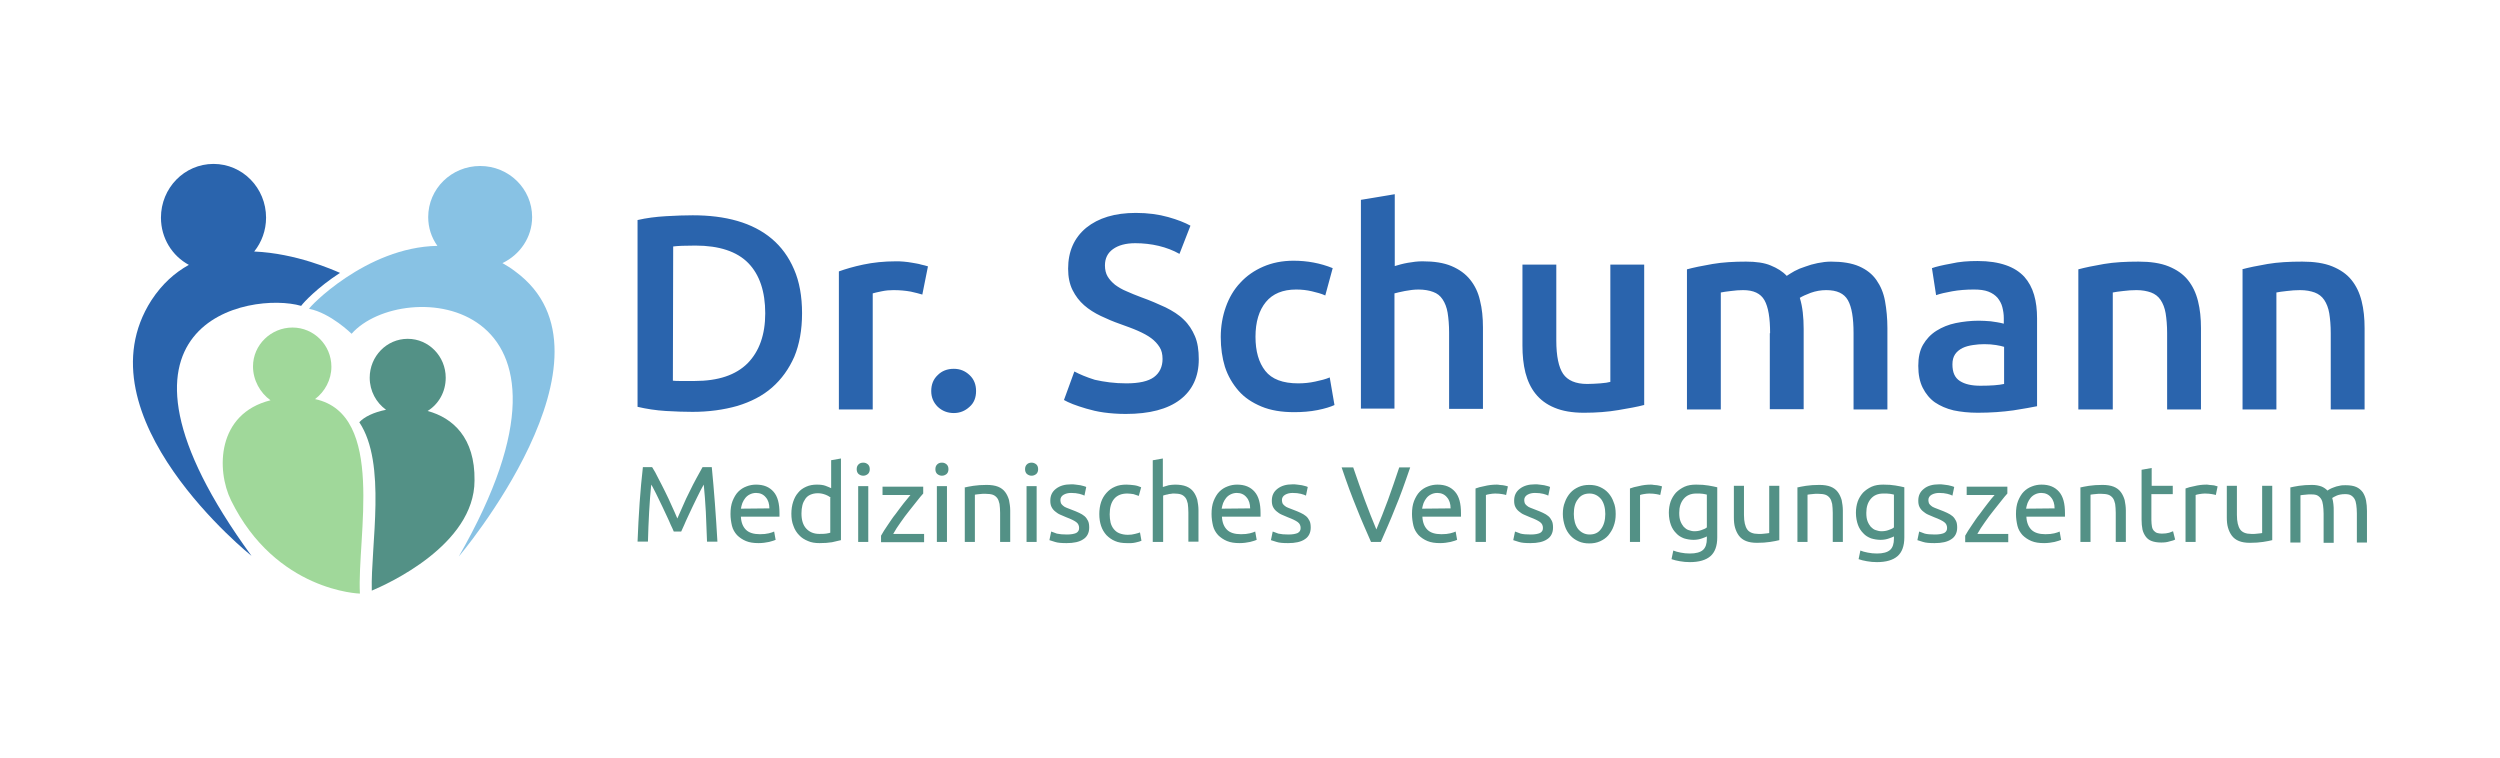 <?xml version="1.0" encoding="UTF-8"?>
<svg xmlns="http://www.w3.org/2000/svg" xmlns:xlink="http://www.w3.org/1999/xlink" version="1.1" id="Ebene_1" x="0px" y="0px" viewBox="0 0 841.9 255.1" style="enable-background:new 0 0 841.9 255.1;" xml:space="preserve">
<style type="text/css">
	.st0{fill:#2A64AD;}
	.st1{fill:#539186;}
	.st2{fill:#A0D89A;}
	.st3{fill:#88C2E4;}
</style>
<g id="Bildmarke">
	<g>
		<path class="st0" d="M270.1,105.5c0,5.6-0.9,10.5-2.6,14.6c-1.8,4.1-4.3,7.6-7.5,10.4s-7.1,4.8-11.7,6.2c-4.6,1.3-9.6,2-15.1,2    c-2.6,0-5.6-0.1-9-0.3c-3.3-0.2-6.5-0.7-9.5-1.4V74.1c3-0.7,6.2-1.1,9.6-1.3c3.4-0.2,6.4-0.3,9-0.3c5.5,0,10.5,0.6,15,1.9    s8.4,3.3,11.6,6c3.2,2.7,5.7,6.1,7.5,10.3C269.2,94.8,270.1,99.8,270.1,105.5z M226.6,128.2c0.7,0.1,1.6,0.1,2.7,0.1s2.7,0,4.6,0    c8,0,13.9-2,17.9-6c3.9-4,5.9-9.6,5.9-16.8c0-7.3-1.9-13-5.7-16.9s-9.8-5.9-17.8-5.9c-3.5,0-6,0.1-7.5,0.3L226.6,128.2    L226.6,128.2z M310.6,99.2c-0.9-0.3-2.2-0.6-3.9-1c-1.7-0.3-3.6-0.5-5.8-0.5c-1.3,0-2.6,0.1-4,0.4s-2.4,0.5-3,0.7v39.1h-11.4V91.4    c2.2-0.8,4.9-1.6,8.2-2.3c3.3-0.7,7-1.1,11-1.1c0.8,0,1.6,0,2.6,0.1s2,0.2,3,0.4c1,0.2,2,0.3,2.9,0.6c0.9,0.2,1.7,0.4,2.3,0.6    L310.6,99.2z M328.7,131.7c0,2.2-0.7,4-2.2,5.3c-1.5,1.4-3.3,2.1-5.3,2.1c-2.1,0-3.9-0.7-5.4-2.1c-1.4-1.4-2.2-3.1-2.2-5.3    s0.7-4,2.2-5.4c1.4-1.4,3.2-2.1,5.4-2.1c2.1,0,3.8,0.7,5.3,2.1C328,127.7,328.7,129.5,328.7,131.7z M379.3,129.1    c4.3,0,7.4-0.7,9.3-2.1s2.9-3.5,2.9-6.1c0-1.6-0.3-2.9-1-4s-1.6-2.1-2.8-3c-1.2-0.9-2.7-1.7-4.5-2.5s-3.8-1.5-6-2.3    c-2.3-0.8-4.4-1.7-6.5-2.7s-4-2.2-5.6-3.6s-2.9-3.1-3.9-5.1s-1.5-4.4-1.5-7.2c0-5.8,2-10.4,6.1-13.8c4.1-3.3,9.6-5,16.7-5    c4.1,0,7.7,0.5,10.9,1.4c3.2,0.9,5.7,1.9,7.5,2.9l-3.7,9.5c-2.1-1.2-4.5-2.1-7-2.7s-5.2-0.9-7.9-0.9c-3.2,0-5.7,0.7-7.5,2    s-2.7,3.1-2.7,5.5c0,1.4,0.3,2.7,0.9,3.7s1.4,1.9,2.5,2.8c1.1,0.8,2.4,1.6,3.9,2.2c1.5,0.7,3.1,1.3,4.9,2c3.1,1.1,5.8,2.3,8.2,3.4    c2.4,1.2,4.5,2.5,6.1,4.1c1.7,1.6,2.9,3.5,3.8,5.6s1.3,4.7,1.3,7.8c0,5.8-2.1,10.4-6.3,13.6c-4.2,3.2-10.3,4.8-18.3,4.8    c-2.7,0-5.2-0.2-7.4-0.5c-2.2-0.3-4.2-0.8-5.9-1.3c-1.7-0.5-3.2-1-4.5-1.5s-2.3-1-3-1.4l3.5-9.6c1.7,0.9,4,1.9,6.9,2.8    C371.8,128.6,375.3,129.1,379.3,129.1z M411.1,113.5c0-3.6,0.6-7,1.7-10.1s2.7-5.9,4.9-8.2c2.1-2.3,4.7-4.1,7.7-5.4s6.4-2,10.2-2    c4.6,0,9,0.8,13.2,2.5l-2.5,9.2c-1.3-0.6-2.8-1-4.5-1.4s-3.4-0.6-5.3-0.6c-4.5,0-7.9,1.4-10.2,4.2c-2.3,2.8-3.5,6.7-3.5,11.7    c0,4.9,1.1,8.7,3.3,11.5c2.2,2.8,5.9,4.2,11.1,4.2c1.9,0,3.9-0.2,5.7-0.6c1.9-0.4,3.5-0.8,4.9-1.4l1.6,9.3    c-1.3,0.6-3.2,1.2-5.7,1.7s-5.2,0.7-7.9,0.7c-4.2,0-7.9-0.6-11-1.9c-3.1-1.3-5.7-3-7.7-5.3s-3.6-5-4.6-8.1    C411.6,120.6,411.1,117.2,411.1,113.5z M458.3,137.9V67.3l11.4-1.9v24.2c1.3-0.4,2.7-0.8,4.4-1.1c1.7-0.3,3.3-0.5,4.9-0.5    c4,0,7.2,0.5,9.8,1.6c2.6,1.1,4.7,2.6,6.3,4.6c1.6,2,2.7,4.3,3.3,7c0.7,2.7,1,5.8,1,9.1v27.4H488V112c0-2.6-0.2-4.8-0.5-6.7    c-0.3-1.8-0.9-3.3-1.7-4.5c-0.8-1.2-1.8-2-3.2-2.5c-1.3-0.5-3-0.8-4.9-0.8c-1.5,0-3,0.2-4.6,0.5s-2.7,0.6-3.5,0.8v38.8h-11.3    V137.9z M553.6,136.4c-2.2,0.6-5.1,1.1-8.6,1.7c-3.5,0.6-7.4,0.9-11.6,0.9c-4,0-7.3-0.6-9.9-1.7c-2.7-1.1-4.8-2.7-6.4-4.7    c-1.6-2-2.7-4.4-3.4-7.1c-0.7-2.8-1-5.8-1-9.1V89.1h11.4v25.6c0,5.2,0.8,9,2.3,11.2s4.2,3.4,8.1,3.4c1.4,0,2.8-0.1,4.4-0.2    c1.5-0.1,2.7-0.3,3.4-0.5V89.1h11.4v47.3H553.6z M596.1,112.2c0-5.1-0.6-8.8-1.9-11.1c-1.3-2.3-3.7-3.4-7.2-3.4    c-1.3,0-2.6,0.1-4.1,0.3c-1.5,0.2-2.6,0.3-3.4,0.5v39.4h-11.4V90.7c2.2-0.6,5.1-1.2,8.6-1.8c3.5-0.6,7.3-0.8,11.3-0.8    c3.4,0,6.2,0.4,8.3,1.3c2.2,0.9,4,2,5.4,3.5c0.7-0.5,1.6-1,2.6-1.6c1.1-0.6,2.3-1.1,3.6-1.5c1.3-0.5,2.7-0.9,4.2-1.2    c1.5-0.3,3-0.5,4.5-0.5c3.8,0,7,0.5,9.5,1.6s4.4,2.6,5.8,4.6c1.4,2,2.4,4.3,2.9,7.1c0.5,2.8,0.8,5.8,0.8,9.1v27.4h-11.4v-25.7    c0-5.1-0.6-8.8-1.9-11.1c-1.3-2.3-3.7-3.4-7.3-3.4c-1.8,0-3.5,0.3-5.2,0.9c-1.6,0.6-2.9,1.2-3.7,1.7c0.5,1.6,0.8,3.2,1,4.9    c0.2,1.7,0.3,3.6,0.3,5.6v27H596v-25.6H596.1z M666,87.9c3.8,0,6.9,0.5,9.5,1.4s4.6,2.2,6.2,3.9c1.5,1.7,2.6,3.7,3.3,6.1    s1,5,1,7.9v29.6c-1.8,0.4-4.4,0.8-8,1.4c-3.6,0.5-7.6,0.8-12,0.8c-3,0-5.7-0.3-8.1-0.8c-2.5-0.6-4.5-1.5-6.3-2.7    c-1.7-1.2-3.1-2.9-4.1-4.9s-1.5-4.4-1.5-7.4c0-2.8,0.5-5.2,1.6-7.1s2.6-3.5,4.5-4.7s4.1-2.1,6.5-2.6c2.5-0.5,5.1-0.8,7.8-0.8    c1.3,0,2.6,0.1,4,0.2c1.4,0.2,2.9,0.4,4.4,0.8v-1.9c0-1.3-0.2-2.5-0.5-3.7s-0.9-2.2-1.6-3.1c-0.8-0.9-1.8-1.6-3.1-2.1    s-2.9-0.7-4.9-0.7c-2.6,0-5.1,0.2-7.3,0.6s-4,0.8-5.4,1.3l-1.4-9.1c1.4-0.5,3.5-1,6.3-1.5C659.9,88.1,662.8,87.9,666,87.9z     M666.9,129.9c3.5,0,6.2-0.2,8-0.6v-12.5c-0.6-0.2-1.5-0.4-2.7-0.6s-2.5-0.3-4-0.3c-1.3,0-2.5,0.1-3.8,0.3c-1.3,0.2-2.5,0.5-3.5,1    s-1.9,1.2-2.5,2.1s-0.9,2-0.9,3.4c0,2.7,0.8,4.5,2.5,5.6C661.7,129.4,664,129.9,666.9,129.9z M699.9,90.7c2.2-0.6,5.1-1.2,8.6-1.8    c3.5-0.6,7.4-0.8,11.7-0.8c4,0,7.4,0.5,10.1,1.6c2.7,1.1,4.9,2.6,6.5,4.6s2.7,4.3,3.4,7.1c0.7,2.8,1,5.8,1,9.1v27.4h-11.4v-25.7    c0-2.6-0.2-4.8-0.5-6.7c-0.3-1.8-0.9-3.3-1.7-4.5s-1.9-2-3.2-2.5c-1.4-0.5-3-0.8-4.9-0.8c-1.4,0-3,0.1-4.5,0.3    c-1.6,0.2-2.7,0.3-3.5,0.5v39.4h-11.6V90.7z M755,90.7c2.2-0.6,5.1-1.2,8.6-1.8c3.5-0.6,7.4-0.8,11.7-0.8c4,0,7.4,0.5,10.1,1.6    c2.7,1.1,4.9,2.6,6.5,4.6s2.7,4.3,3.4,7.1c0.7,2.8,1,5.8,1,9.1v27.4h-11.4v-25.7c0-2.6-0.2-4.8-0.5-6.7c-0.3-1.8-0.9-3.3-1.7-4.5    s-1.9-2-3.2-2.5c-1.4-0.5-3-0.8-4.9-0.8c-1.4,0-3,0.1-4.5,0.3c-1.6,0.2-2.7,0.3-3.5,0.5v39.4h-11.4V90.7H755z"></path>
		<path class="st1" d="M226.9,179c-0.2-0.6-0.6-1.3-1-2.2s-0.8-1.9-1.3-2.9s-1-2.1-1.5-3.2c-0.5-1.1-1-2.1-1.5-3.1s-0.9-1.9-1.3-2.6    c-0.4-0.8-0.7-1.4-1-1.8c-0.3,2.8-0.5,5.9-0.7,9.2s-0.3,6.7-0.4,10h-3.5c0.1-2.2,0.2-4.4,0.3-6.6c0.1-2.2,0.3-4.4,0.4-6.5    c0.2-2.1,0.3-4.2,0.5-6.2s0.4-3.9,0.6-5.8h3.1c0.7,1.1,1.4,2.3,2.1,3.8c0.8,1.4,1.5,3,2.3,4.5s1.5,3.2,2.2,4.7    c0.7,1.6,1.4,3,1.9,4.3c0.6-1.3,1.2-2.7,1.9-4.3s1.4-3.2,2.2-4.7c0.8-1.6,1.5-3.1,2.3-4.5s1.5-2.7,2.1-3.8h3.1    c0.8,8.1,1.4,16.4,1.9,25.1h-3.5c-0.1-3.4-0.3-6.7-0.4-10c-0.2-3.3-0.4-6.4-0.7-9.2c-0.2,0.4-0.6,1-1,1.8s-0.8,1.6-1.3,2.6    s-1,2-1.5,3.1s-1,2.2-1.5,3.2s-0.9,2-1.3,2.9c-0.4,0.9-0.7,1.6-1,2.2H226.9z M246,173.1c0-1.7,0.2-3.1,0.7-4.4    c0.5-1.2,1.1-2.3,1.9-3.1c0.8-0.8,1.7-1.4,2.8-1.8c1-0.4,2.1-0.6,3.2-0.6c2.6,0,4.5,0.8,5.9,2.4c1.4,1.6,2,4,2,7.2    c0,0.1,0,0.3,0,0.6s0,0.4,0,0.6h-13c0.1,2,0.7,3.4,1.7,4.4s2.6,1.5,4.7,1.5c1.2,0,2.2-0.1,3-0.3s1.4-0.4,1.8-0.6l0.5,2.8    c-0.4,0.2-1.1,0.4-2.2,0.7c-1,0.2-2.2,0.4-3.5,0.4c-1.7,0-3.1-0.2-4.3-0.7s-2.2-1.2-3-2c-0.8-0.9-1.4-1.9-1.7-3.1    C246.2,175.8,246,174.5,246,173.1z M259.1,171.2c0-1.5-0.4-2.8-1.2-3.7c-0.8-1-1.9-1.5-3.3-1.5c-0.8,0-1.5,0.2-2.1,0.5    s-1.1,0.7-1.5,1.2s-0.7,1-1,1.7c-0.2,0.6-0.4,1.3-0.5,1.9L259.1,171.2L259.1,171.2z M279.8,155l3.4-0.6v27.5    c-0.8,0.2-1.8,0.4-3,0.7c-1.2,0.2-2.6,0.3-4.2,0.3c-1.5,0-2.8-0.2-3.9-0.7c-1.2-0.5-2.2-1.1-3-2c-0.8-0.8-1.5-1.9-1.9-3.1    c-0.5-1.2-0.7-2.6-0.7-4.1c0-1.4,0.2-2.8,0.6-4s0.9-2.2,1.7-3.1c0.7-0.9,1.6-1.5,2.7-2s2.3-0.7,3.6-0.7c1.1,0,2.1,0.1,2.9,0.4    c0.8,0.3,1.5,0.6,1.9,0.8V155H279.8z M279.8,167.6c-0.4-0.3-1-0.7-1.8-1s-1.6-0.5-2.6-0.5s-1.8,0.2-2.5,0.5s-1.3,0.8-1.7,1.4    c-0.4,0.6-0.8,1.3-1,2.2c-0.2,0.8-0.3,1.7-0.3,2.7c0,2.2,0.5,3.9,1.6,5.1c1.1,1.2,2.6,1.8,4.4,1.8c0.9,0,1.7,0,2.3-0.1    c0.6-0.1,1.1-0.2,1.4-0.3v-11.8H279.8z M290.7,160.2c-0.6,0-1.1-0.2-1.6-0.6c-0.4-0.4-0.6-0.9-0.6-1.6s0.2-1.2,0.6-1.6    c0.4-0.4,0.9-0.6,1.6-0.6s1.1,0.2,1.6,0.6c0.4,0.4,0.6,0.9,0.6,1.6s-0.2,1.2-0.6,1.6C291.8,160,291.3,160.2,290.7,160.2z     M292.4,182.5H289v-18.8h3.4V182.5z M310.9,166.2c-0.5,0.6-1.2,1.3-2,2.4c-0.8,1-1.7,2.1-2.7,3.4c-1,1.2-1.9,2.5-2.9,3.9    s-1.8,2.6-2.5,3.9h10.4v2.8h-14.5v-2.2c0.6-1.1,1.3-2.2,2.2-3.5c0.9-1.3,1.7-2.6,2.7-3.8c0.9-1.3,1.9-2.5,2.7-3.6    c0.9-1.1,1.7-2.1,2.3-2.8h-9.4v-2.8h13.7V166.2z M317.2,160.2c-0.6,0-1.1-0.2-1.6-0.6c-0.4-0.4-0.6-0.9-0.6-1.6s0.2-1.2,0.6-1.6    c0.4-0.4,0.9-0.6,1.6-0.6s1.1,0.2,1.6,0.6c0.4,0.4,0.6,0.9,0.6,1.6s-0.2,1.2-0.6,1.6C318.3,160,317.8,160.2,317.2,160.2z     M318.9,182.5h-3.4v-18.8h3.4V182.5z M324.7,164.2c0.8-0.2,1.8-0.4,3.1-0.6c1.3-0.2,2.8-0.3,4.5-0.3c1.5,0,2.8,0.2,3.8,0.6    c1,0.4,1.8,1,2.4,1.8s1,1.7,1.3,2.7c0.2,1.1,0.4,2.2,0.4,3.5v10.6h-3.4v-9.8c0-1.2-0.1-2.1-0.2-3c-0.2-0.8-0.4-1.5-0.8-2    s-0.9-0.9-1.5-1.1c-0.6-0.2-1.4-0.3-2.3-0.3c-0.4,0-0.7,0-1.1,0s-0.8,0.1-1.1,0.1c-0.4,0-0.7,0.1-0.9,0.1c-0.3,0-0.5,0.1-0.6,0.1    v15.9h-3.4v-18.3H324.7z M347.4,160.2c-0.6,0-1.1-0.2-1.6-0.6c-0.4-0.4-0.6-0.9-0.6-1.6s0.2-1.2,0.6-1.6c0.4-0.4,0.9-0.6,1.6-0.6    c0.6,0,1.1,0.2,1.6,0.6c0.4,0.4,0.6,0.9,0.6,1.6s-0.2,1.2-0.6,1.6C348.5,160,348,160.2,347.4,160.2z M349.1,182.5h-3.4v-18.8h3.4    V182.5z M359.3,180c1.4,0,2.4-0.2,3.1-0.5c0.7-0.4,1-0.9,1-1.7s-0.3-1.5-1-2s-1.7-1-3.3-1.6c-0.7-0.3-1.4-0.6-2.1-0.9    c-0.7-0.3-1.2-0.7-1.7-1.1c-0.5-0.4-0.9-0.9-1.2-1.5c-0.3-0.6-0.4-1.3-0.4-2.1c0-1.7,0.6-3,1.9-4s2.9-1.5,5.1-1.5    c0.5,0,1.1,0,1.6,0.1s1,0.1,1.5,0.2c0.5,0.1,0.9,0.2,1.2,0.3c0.4,0.1,0.6,0.2,0.8,0.3l-0.6,2.9c-0.4-0.2-0.9-0.4-1.7-0.6    c-0.8-0.2-1.7-0.3-2.8-0.3c-1,0-1.8,0.2-2.5,0.6c-0.7,0.4-1.1,1-1.1,1.8c0,0.4,0.1,0.8,0.2,1.1c0.2,0.3,0.4,0.6,0.7,0.8    c0.3,0.3,0.7,0.5,1.2,0.7s1.1,0.4,1.8,0.7c0.9,0.3,1.7,0.7,2.4,1c0.7,0.3,1.3,0.7,1.8,1.1c0.5,0.4,0.9,1,1.2,1.6    c0.3,0.6,0.4,1.4,0.4,2.3c0,1.7-0.7,3.1-2,3.9c-1.3,0.9-3.2,1.3-5.6,1.3c-1.7,0-3-0.1-3.9-0.4c-0.9-0.3-1.6-0.5-1.9-0.6l0.6-2.9    c0.4,0.1,1,0.4,1.9,0.7C356.8,179.9,357.9,180,359.3,180z M379.5,182.9c-1.5,0-2.9-0.2-4-0.7c-1.2-0.5-2.1-1.2-2.9-2    c-0.8-0.9-1.4-1.9-1.8-3.1c-0.4-1.2-0.6-2.5-0.6-4c0-1.4,0.2-2.8,0.6-4s1-2.2,1.8-3.1c0.8-0.9,1.7-1.6,2.9-2.1    c1.1-0.5,2.4-0.7,3.8-0.7c0.9,0,1.7,0.1,2.6,0.2c0.9,0.1,1.7,0.4,2.4,0.7l-0.8,2.9c-0.5-0.2-1.1-0.4-1.8-0.6    c-0.7-0.1-1.4-0.2-2.1-0.2c-1.9,0-3.4,0.6-4.4,1.8s-1.5,2.9-1.5,5.2c0,1,0.1,1.9,0.3,2.8c0.2,0.8,0.6,1.6,1.1,2.2    c0.5,0.6,1.1,1.1,1.9,1.4c0.8,0.3,1.7,0.5,2.8,0.5c0.9,0,1.7-0.1,2.4-0.3c0.7-0.2,1.3-0.3,1.7-0.5l0.5,2.8    c-0.2,0.1-0.5,0.2-0.8,0.3c-0.4,0.1-0.8,0.2-1.2,0.3c-0.5,0.1-1,0.2-1.5,0.2C380.5,182.9,380,182.9,379.5,182.9z M388.2,182.5V155    l3.4-0.6v9.6c0.6-0.2,1.3-0.4,2-0.6c0.7-0.1,1.4-0.2,2.1-0.2c1.5,0,2.8,0.2,3.8,0.6c1,0.4,1.8,1,2.4,1.8s1,1.7,1.3,2.7    c0.2,1.1,0.4,2.2,0.4,3.5v10.6h-3.4v-9.8c0-1.2-0.1-2.1-0.2-3c-0.2-0.8-0.4-1.5-0.8-2s-0.9-0.9-1.5-1.1c-0.6-0.2-1.4-0.3-2.3-0.3    c-0.4,0-0.7,0-1.1,0.1c-0.4,0-0.8,0.1-1.1,0.2c-0.4,0.1-0.7,0.1-0.9,0.2c-0.3,0.1-0.5,0.1-0.6,0.2v15.6H388.2z M408,173.1    c0-1.7,0.2-3.1,0.7-4.4c0.5-1.2,1.1-2.3,1.9-3.1s1.7-1.4,2.8-1.8c1-0.4,2.1-0.6,3.2-0.6c2.6,0,4.5,0.8,5.9,2.4c1.4,1.6,2,4,2,7.2    c0,0.1,0,0.3,0,0.6s0,0.4,0,0.6h-13c0.1,2,0.7,3.4,1.7,4.4s2.6,1.5,4.7,1.5c1.2,0,2.2-0.1,3-0.3s1.4-0.4,1.8-0.6l0.5,2.8    c-0.4,0.2-1.1,0.4-2.2,0.7c-1,0.2-2.2,0.4-3.5,0.4c-1.7,0-3.1-0.2-4.3-0.7c-1.2-0.5-2.2-1.2-3-2c-0.8-0.9-1.4-1.9-1.7-3.1    C408.2,175.8,408,174.5,408,173.1z M421,171.2c0-1.5-0.4-2.8-1.2-3.7c-0.8-1-1.9-1.5-3.3-1.5c-0.8,0-1.5,0.2-2.1,0.5    s-1.1,0.7-1.5,1.2s-0.7,1-1,1.7c-0.2,0.6-0.4,1.3-0.5,1.9L421,171.2L421,171.2z M433.9,180c1.4,0,2.4-0.2,3.1-0.5    c0.7-0.4,1-0.9,1-1.7s-0.3-1.5-1-2s-1.7-1-3.3-1.6c-0.7-0.3-1.4-0.6-2.1-0.9c-0.7-0.3-1.2-0.7-1.7-1.1s-0.9-0.9-1.2-1.5    c-0.3-0.6-0.4-1.3-0.4-2.1c0-1.7,0.6-3,1.9-4s2.9-1.5,5.1-1.5c0.5,0,1.1,0,1.6,0.1s1,0.1,1.5,0.2c0.5,0.1,0.9,0.2,1.2,0.3    c0.4,0.1,0.6,0.2,0.8,0.3l-0.6,2.9c-0.4-0.2-0.9-0.4-1.7-0.6c-0.8-0.2-1.7-0.3-2.8-0.3c-1,0-1.8,0.2-2.5,0.6    c-0.7,0.4-1.1,1-1.1,1.8c0,0.4,0.1,0.8,0.2,1.1c0.2,0.3,0.4,0.6,0.7,0.8c0.3,0.3,0.7,0.5,1.2,0.7s1.1,0.4,1.8,0.7    c0.9,0.3,1.7,0.7,2.4,1c0.7,0.3,1.3,0.7,1.8,1.1c0.5,0.4,0.9,1,1.2,1.6c0.3,0.6,0.4,1.4,0.4,2.3c0,1.7-0.7,3.1-2,3.9    c-1.3,0.9-3.2,1.3-5.6,1.3c-1.7,0-3-0.1-3.9-0.4c-0.9-0.3-1.6-0.5-1.9-0.6l0.6-2.9c0.4,0.1,1,0.4,1.9,0.7    C431.4,179.9,432.5,180,433.9,180z M474.9,157.4c-0.9,2.7-1.8,5.1-2.6,7.4s-1.7,4.4-2.5,6.4s-1.6,4-2.4,5.8s-1.6,3.7-2.4,5.5h-3.3    c-0.8-1.8-1.6-3.6-2.4-5.5c-0.8-1.8-1.6-3.8-2.4-5.8s-1.7-4.2-2.5-6.4s-1.7-4.7-2.6-7.4h3.9c1.3,3.8,2.6,7.5,3.9,11    s2.6,6.8,3.9,9.9c1.3-3.1,2.6-6.4,3.9-9.9s2.5-7.2,3.8-11H474.9z M475.5,173.1c0-1.7,0.2-3.1,0.7-4.4c0.5-1.2,1.1-2.3,1.9-3.1    s1.7-1.4,2.8-1.8c1-0.4,2.1-0.6,3.2-0.6c2.6,0,4.5,0.8,5.9,2.4c1.4,1.6,2,4,2,7.2c0,0.1,0,0.3,0,0.6s0,0.4,0,0.6h-13    c0.1,2,0.7,3.4,1.7,4.4s2.6,1.5,4.7,1.5c1.2,0,2.2-0.1,3-0.3s1.4-0.4,1.8-0.6l0.5,2.8c-0.4,0.2-1.1,0.4-2.2,0.7    c-1,0.2-2.2,0.4-3.5,0.4c-1.7,0-3.1-0.2-4.3-0.7c-1.2-0.5-2.2-1.2-3-2c-0.8-0.9-1.4-1.9-1.7-3.1    C475.7,175.8,475.5,174.5,475.5,173.1z M488.5,171.2c0-1.5-0.4-2.8-1.2-3.7c-0.8-1-1.9-1.5-3.3-1.5c-0.8,0-1.5,0.2-2.1,0.5    s-1.1,0.7-1.5,1.2s-0.7,1-1,1.7c-0.2,0.6-0.4,1.3-0.5,1.9L488.5,171.2L488.5,171.2z M504,163.2c0.3,0,0.6,0,1,0.1    c0.4,0,0.7,0.1,1.1,0.1c0.4,0.1,0.7,0.1,1,0.2c0.3,0.1,0.5,0.1,0.7,0.2l-0.6,2.9c-0.3-0.1-0.7-0.2-1.3-0.3    c-0.6-0.1-1.4-0.2-2.4-0.2c-0.6,0-1.3,0.1-1.9,0.2c-0.6,0.1-1,0.2-1.2,0.3v15.8h-3.5v-18c0.8-0.3,1.8-0.6,3-0.8    C501.1,163.4,502.5,163.2,504,163.2z M515.5,180c1.4,0,2.4-0.2,3.1-0.5c0.7-0.4,1-0.9,1-1.7s-0.3-1.5-1-2s-1.7-1-3.3-1.6    c-0.7-0.3-1.4-0.6-2.1-0.9c-0.7-0.3-1.2-0.7-1.7-1.1c-0.5-0.4-0.9-0.9-1.2-1.5c-0.3-0.6-0.4-1.3-0.4-2.1c0-1.7,0.6-3,1.9-4    s2.9-1.5,5.1-1.5c0.5,0,1.1,0,1.6,0.1s1,0.1,1.5,0.2c0.5,0.1,0.9,0.2,1.2,0.3c0.4,0.1,0.6,0.2,0.8,0.3l-0.6,2.9    c-0.4-0.2-0.9-0.4-1.7-0.6c-0.8-0.2-1.7-0.3-2.8-0.3c-1,0-1.8,0.2-2.5,0.6s-1.1,1-1.1,1.8c0,0.4,0.1,0.8,0.2,1.1    c0.2,0.3,0.4,0.6,0.7,0.8c0.3,0.3,0.7,0.5,1.2,0.7s1.1,0.4,1.8,0.7c0.9,0.3,1.7,0.7,2.4,1s1.3,0.7,1.8,1.1c0.5,0.4,0.9,1,1.2,1.6    s0.4,1.4,0.4,2.3c0,1.7-0.7,3.1-2,3.9c-1.3,0.9-3.2,1.3-5.6,1.3c-1.7,0-3-0.1-3.9-0.4c-0.9-0.3-1.6-0.5-1.9-0.6l0.6-2.9    c0.4,0.1,1,0.4,1.9,0.7C512.9,179.9,514,180,515.5,180z M544.1,173.1c0,1.5-0.2,2.8-0.7,4.1c-0.4,1.2-1.1,2.2-1.8,3.1    c-0.8,0.9-1.7,1.5-2.8,2s-2.3,0.7-3.6,0.7s-2.5-0.2-3.6-0.7s-2-1.1-2.8-2s-1.4-1.9-1.8-3.1c-0.4-1.2-0.7-2.6-0.7-4.1    s0.2-2.8,0.7-4c0.4-1.2,1.1-2.3,1.8-3.1c0.8-0.9,1.7-1.5,2.8-2s2.3-0.7,3.6-0.7s2.5,0.2,3.6,0.7s2,1.1,2.8,2s1.4,1.9,1.8,3.1    C543.9,170.2,544.1,171.6,544.1,173.1z M540.6,173.1c0-2.1-0.5-3.8-1.4-5c-1-1.2-2.3-1.9-3.9-1.9c-1.7,0-3,0.6-3.9,1.9    c-1,1.2-1.4,2.9-1.4,5s0.5,3.8,1.4,5c1,1.2,2.3,1.9,3.9,1.9c1.7,0,3-0.6,3.9-1.9C540.1,176.9,540.6,175.2,540.6,173.1z     M555.9,163.2c0.3,0,0.6,0,1,0.1c0.4,0,0.7,0.1,1.1,0.1c0.4,0.1,0.7,0.1,1,0.2c0.3,0.1,0.5,0.1,0.7,0.2l-0.6,2.9    c-0.3-0.1-0.7-0.2-1.3-0.3s-1.4-0.2-2.4-0.2c-0.6,0-1.3,0.1-1.9,0.2c-0.6,0.1-1,0.2-1.2,0.3v15.8h-3.4v-18c0.8-0.3,1.8-0.6,3-0.8    C553.1,163.4,554.4,163.2,555.9,163.2z M574.9,180.6c-0.3,0.2-0.9,0.4-1.7,0.7s-1.8,0.5-2.9,0.5c-1.1,0-2.2-0.2-3.2-0.5    c-1-0.4-1.9-0.9-2.6-1.7c-0.8-0.8-1.4-1.7-1.8-2.8c-0.4-1.1-0.7-2.5-0.7-4.1c0-1.4,0.2-2.6,0.6-3.8c0.4-1.1,1-2.1,1.8-3    c0.8-0.8,1.8-1.5,2.9-2c1.1-0.5,2.4-0.7,3.9-0.7c1.6,0,3,0.1,4.1,0.3c1.2,0.2,2.2,0.4,3,0.6V181c0,2.9-0.8,5-2.3,6.3s-3.8,2-6.9,2    c-1.2,0-2.3-0.1-3.4-0.3c-1.1-0.2-2-0.4-2.8-0.7l0.6-2.9c0.7,0.3,1.5,0.5,2.5,0.7s2,0.3,3.1,0.3c2,0,3.5-0.4,4.4-1.2    s1.3-2.1,1.3-3.8v-0.8H574.9z M574.9,166.6c-0.3-0.1-0.8-0.2-1.4-0.3c-0.6-0.1-1.3-0.1-2.3-0.1c-1.8,0-3.2,0.6-4.2,1.8    s-1.5,2.7-1.5,4.7c0,1.1,0.1,2,0.4,2.8c0.3,0.8,0.7,1.4,1.1,1.9c0.5,0.5,1,0.9,1.6,1.1c0.6,0.2,1.3,0.4,1.9,0.4    c0.9,0,1.7-0.1,2.5-0.4c0.8-0.3,1.4-0.5,1.8-0.9v-11H574.9z M599.2,181.9c-0.8,0.2-1.8,0.4-3.1,0.6c-1.3,0.2-2.8,0.3-4.4,0.3    c-1.5,0-2.7-0.2-3.7-0.6c-1-0.4-1.8-1-2.4-1.8c-0.6-0.8-1-1.7-1.3-2.7s-0.4-2.2-0.4-3.5v-10.6h3.4v9.8c0,2.3,0.4,3.9,1.1,4.9    c0.7,1,2,1.5,3.7,1.5c0.4,0,0.7,0,1.1,0c0.4,0,0.8-0.1,1.1-0.1s0.7-0.1,0.9-0.1c0.3,0,0.5-0.1,0.6-0.1v-15.9h3.4L599.2,181.9    L599.2,181.9z M605.1,164.2c0.8-0.2,1.8-0.4,3.1-0.6c1.3-0.2,2.8-0.3,4.5-0.3c1.5,0,2.8,0.2,3.8,0.6c1,0.4,1.8,1,2.4,1.8    c0.6,0.8,1,1.7,1.3,2.7c0.2,1.1,0.4,2.2,0.4,3.5v10.6h-3.4v-9.8c0-1.2-0.1-2.1-0.2-3c-0.2-0.8-0.4-1.5-0.8-2    c-0.4-0.5-0.9-0.9-1.5-1.1c-0.6-0.2-1.4-0.3-2.3-0.3c-0.4,0-0.7,0-1.1,0c-0.4,0-0.8,0.1-1.1,0.1c-0.4,0-0.7,0.1-0.9,0.1    c-0.3,0-0.5,0.1-0.6,0.1v15.9h-3.4v-18.3H605.1z M637.9,180.6c-0.3,0.2-0.9,0.4-1.7,0.7s-1.8,0.5-2.9,0.5c-1.1,0-2.2-0.2-3.2-0.5    c-1-0.4-1.9-0.9-2.6-1.7c-0.8-0.8-1.4-1.7-1.8-2.8c-0.4-1.1-0.7-2.5-0.7-4.1c0-1.4,0.2-2.6,0.6-3.8c0.4-1.1,1-2.1,1.8-3    c0.8-0.8,1.8-1.5,2.9-2c1.1-0.5,2.4-0.7,3.9-0.7c1.6,0,3,0.1,4.1,0.3c1.2,0.2,2.2,0.4,3,0.6V181c0,2.9-0.8,5-2.3,6.3s-3.8,2-6.9,2    c-1.2,0-2.3-0.1-3.4-0.3c-1.1-0.2-2-0.4-2.8-0.7l0.6-2.9c0.7,0.3,1.5,0.5,2.5,0.7s2,0.3,3.1,0.3c2,0,3.5-0.4,4.4-1.2    s1.3-2.1,1.3-3.8v-0.8H637.9z M637.9,166.6c-0.3-0.1-0.8-0.2-1.4-0.3c-0.6-0.1-1.3-0.1-2.3-0.1c-1.8,0-3.2,0.6-4.2,1.8    s-1.5,2.7-1.5,4.7c0,1.1,0.1,2,0.4,2.8c0.3,0.8,0.7,1.4,1.1,1.9c0.5,0.5,1,0.9,1.6,1.1c0.6,0.2,1.3,0.4,1.9,0.4    c0.9,0,1.7-0.1,2.5-0.4c0.8-0.3,1.4-0.5,1.8-0.9v-11H637.9z M651.6,180c1.4,0,2.4-0.2,3.1-0.5c0.7-0.4,1-0.9,1-1.7s-0.3-1.5-1-2    s-1.7-1-3.3-1.6c-0.7-0.3-1.4-0.6-2.1-0.9c-0.7-0.3-1.2-0.7-1.7-1.1c-0.5-0.4-0.9-0.9-1.2-1.5s-0.4-1.3-0.4-2.1c0-1.7,0.6-3,1.9-4    c1.2-1,2.9-1.5,5.1-1.5c0.5,0,1.1,0,1.6,0.1s1,0.1,1.5,0.2c0.5,0.1,0.9,0.2,1.2,0.3c0.4,0.1,0.6,0.2,0.8,0.3l-0.6,2.9    c-0.4-0.2-0.9-0.4-1.7-0.6c-0.8-0.2-1.7-0.3-2.8-0.3c-0.9,0-1.8,0.2-2.5,0.6c-0.7,0.4-1.1,1-1.1,1.8c0,0.4,0.1,0.8,0.2,1.1    c0.2,0.3,0.4,0.6,0.7,0.8c0.3,0.3,0.7,0.5,1.2,0.7s1.1,0.4,1.8,0.7c0.9,0.3,1.7,0.7,2.4,1s1.3,0.7,1.8,1.1c0.5,0.4,0.9,1,1.2,1.6    s0.4,1.4,0.4,2.3c0,1.7-0.7,3.1-2,3.9c-1.3,0.9-3.2,1.3-5.6,1.3c-1.7,0-3-0.1-3.9-0.4c-0.9-0.3-1.6-0.5-1.9-0.6l0.6-2.9    c0.4,0.1,1,0.4,1.9,0.7C649,179.9,650.1,180,651.6,180z M676,166.2c-0.5,0.6-1.2,1.3-2,2.4c-0.8,1-1.7,2.1-2.7,3.4    c-1,1.2-1.9,2.5-2.9,3.9s-1.8,2.6-2.5,3.9h10.4v2.8h-14.5v-2.2c0.6-1.1,1.3-2.2,2.2-3.5s1.7-2.6,2.7-3.8c0.9-1.3,1.9-2.5,2.7-3.6    s1.7-2.1,2.3-2.8h-9.4v-2.8H676V166.2z M678.9,173.1c0-1.7,0.2-3.1,0.7-4.4c0.5-1.2,1.1-2.3,1.9-3.1c0.8-0.8,1.7-1.4,2.8-1.8    c1-0.4,2.1-0.6,3.2-0.6c2.6,0,4.5,0.8,5.9,2.4c1.4,1.6,2,4,2,7.2c0,0.1,0,0.3,0,0.6s0,0.4,0,0.6h-13c0.1,2,0.7,3.4,1.7,4.4    s2.6,1.5,4.7,1.5c1.2,0,2.2-0.1,3-0.3s1.4-0.4,1.8-0.6l0.5,2.8c-0.4,0.2-1.1,0.4-2.2,0.7c-1,0.2-2.2,0.4-3.5,0.4    c-1.7,0-3.1-0.2-4.3-0.7s-2.2-1.2-3-2c-0.8-0.9-1.4-1.9-1.7-3.1C679.1,175.8,678.9,174.5,678.9,173.1z M691.9,171.2    c0-1.5-0.4-2.8-1.2-3.7c-0.8-1-1.9-1.5-3.3-1.5c-0.8,0-1.5,0.2-2.1,0.5s-1.1,0.7-1.5,1.2s-0.7,1-1,1.7c-0.2,0.6-0.4,1.3-0.5,1.9    L691.9,171.2L691.9,171.2z M700.4,164.2c0.8-0.2,1.8-0.4,3.1-0.6c1.3-0.2,2.8-0.3,4.5-0.3c1.5,0,2.8,0.2,3.8,0.6    c1,0.4,1.8,1,2.4,1.8c0.6,0.8,1,1.7,1.3,2.7c0.2,1.1,0.4,2.2,0.4,3.5v10.6h-3.4v-9.8c0-1.2-0.1-2.1-0.2-3c-0.2-0.8-0.4-1.5-0.8-2    c-0.4-0.5-0.9-0.9-1.5-1.1c-0.6-0.2-1.4-0.3-2.3-0.3c-0.4,0-0.7,0-1.1,0c-0.4,0-0.8,0.1-1.1,0.1c-0.4,0-0.7,0.1-0.9,0.1    c-0.3,0-0.5,0.1-0.6,0.1v15.9h-3.4v-18.3H700.4z M724.5,163.6h7.2v2.8h-7.2v8.7c0,0.9,0.1,1.7,0.2,2.3c0.1,0.6,0.4,1.1,0.7,1.4    c0.3,0.3,0.7,0.6,1.1,0.7c0.4,0.1,0.9,0.2,1.5,0.2c1,0,1.8-0.1,2.5-0.3c0.6-0.2,1.1-0.4,1.3-0.5l0.7,2.8c-0.3,0.2-0.9,0.4-1.8,0.6    c-0.9,0.3-1.8,0.4-2.9,0.4c-1.3,0-2.4-0.2-3.2-0.5s-1.5-0.8-2-1.5s-0.9-1.5-1.1-2.4c-0.2-1-0.3-2.1-0.3-3.3v-16.8l3.4-0.6v6H724.5    z M743,163.2c0.3,0,0.6,0,1,0.1c0.4,0,0.7,0.1,1.1,0.1s0.7,0.1,1,0.2c0.3,0.1,0.5,0.1,0.7,0.2l-0.6,2.9c-0.3-0.1-0.7-0.2-1.3-0.3    s-1.4-0.2-2.4-0.2c-0.6,0-1.3,0.1-1.9,0.2c-0.6,0.1-1,0.2-1.2,0.3v15.8H736v-18c0.8-0.3,1.8-0.6,3-0.8    C740.2,163.4,741.5,163.2,743,163.2z M765.2,181.9c-0.8,0.2-1.8,0.4-3.1,0.6c-1.3,0.2-2.8,0.3-4.4,0.3c-1.5,0-2.7-0.2-3.7-0.6    c-1-0.4-1.8-1-2.4-1.8c-0.6-0.8-1-1.7-1.3-2.7s-0.4-2.2-0.4-3.5v-10.6h3.4v9.8c0,2.3,0.4,3.9,1.1,4.9c0.7,1,2,1.5,3.7,1.5    c0.4,0,0.7,0,1.1,0c0.4,0,0.8-0.1,1.1-0.1s0.7-0.1,0.9-0.1c0.3,0,0.5-0.1,0.6-0.1v-15.9h3.4L765.2,181.9L765.2,181.9z     M771.1,164.2c0.8-0.2,1.8-0.4,3.1-0.6c1.3-0.2,2.8-0.3,4.4-0.3c1.2,0,2.2,0.2,3.1,0.5c0.8,0.3,1.5,0.8,2.1,1.4    c0.2-0.1,0.4-0.3,0.8-0.5c0.4-0.2,0.8-0.4,1.4-0.6c0.5-0.2,1.1-0.4,1.8-0.5c0.7-0.2,1.4-0.2,2.1-0.2c1.5,0,2.7,0.2,3.6,0.6    c0.9,0.4,1.6,1,2.2,1.8c0.5,0.8,0.9,1.7,1.1,2.8c0.2,1.1,0.3,2.2,0.3,3.5v10.6h-3.4v-9.8c0-1.1-0.1-2.1-0.2-2.9    c-0.1-0.8-0.3-1.5-0.6-2s-0.7-0.9-1.2-1.2s-1.2-0.4-2-0.4c-1.1,0-2.1,0.2-2.8,0.5s-1.2,0.6-1.5,0.8c0.2,0.6,0.3,1.3,0.4,2.1    c0.1,0.7,0.1,1.5,0.1,2.4v10.6h-3.4V173c0-1.1-0.1-2.1-0.2-2.9c-0.1-0.8-0.3-1.5-0.6-2s-0.7-0.9-1.2-1.2s-1.2-0.4-2-0.4    c-0.3,0-0.7,0-1.1,0c-0.4,0-0.8,0.1-1.1,0.1c-0.4,0-0.7,0.1-1,0.1s-0.5,0.1-0.6,0.1v15.9h-3.4v-18.5H771.1z"></path>
	</g>
</g>
<g>
	<g>
		<path class="st2" d="M106.1,134.4c3.3-2.5,5.5-6.5,5.5-10.9c0-7.3-5.9-13.2-13.1-13.2s-13.3,5.8-13.3,13.1c0,4.6,2.4,8.9,5.9,11.4    c-18.1,4.5-18.3,23.5-13.3,33.7c15.1,30.7,43.4,31.4,43.4,31.4C120.2,180.9,130,139.5,106.1,134.4z"></path>
	</g>
	<g>
		<path class="st3" d="M173.5,91.4c-1.4-1.1-2.9-2-4.3-2.8c5.9-2.8,10-8.7,10-15.5c0-9.5-7.8-17.2-17.5-17.2s-17.5,7.7-17.5,17.2    c0,3.6,1.1,6.9,3.1,9.7c-24.1,0.4-43.7,21.1-43.2,21.2c7.2,1.4,14.3,8.4,14.3,8.4c17.1-19.3,86.8-13.3,36.1,75    C153.8,188.3,212.2,119.7,173.5,91.4z"></path>
	</g>
	<g>
		<path class="st1" d="M144,138.4c3.7-2.3,6.1-6.4,6.1-11.2c0-7.2-5.7-13.1-12.8-13.1s-12.8,5.9-12.8,13.1c0,4.5,2.2,8.4,5.5,10.8    c-4.1,0.8-7.4,2.4-9,4.2c9.3,13.9,3.8,41.4,4.2,56.7c5-2.1,34.6-15.3,34.6-37.1C160,147.4,152.5,140.7,144,138.4z"></path>
	</g>
	<g>
		<path class="st0" d="M85.6,84.7c2.5-3.1,4-7.1,4-11.4c0-10-7.9-18.1-17.7-18.1s-17.7,8.1-17.7,18.1c0,6.9,3.8,12.9,9.4,15.9    c-4.7,2.6-9,6.4-12.6,11.9c-25.1,39.1,33.7,86.1,33.7,86.1C27,108.1,84.5,98.1,101.4,103l0.1-0.1c0.7-1,5.4-6.1,13-11    C112.2,90.9,99.7,85.3,85.6,84.7z"></path>
	</g>
</g>
</svg>
